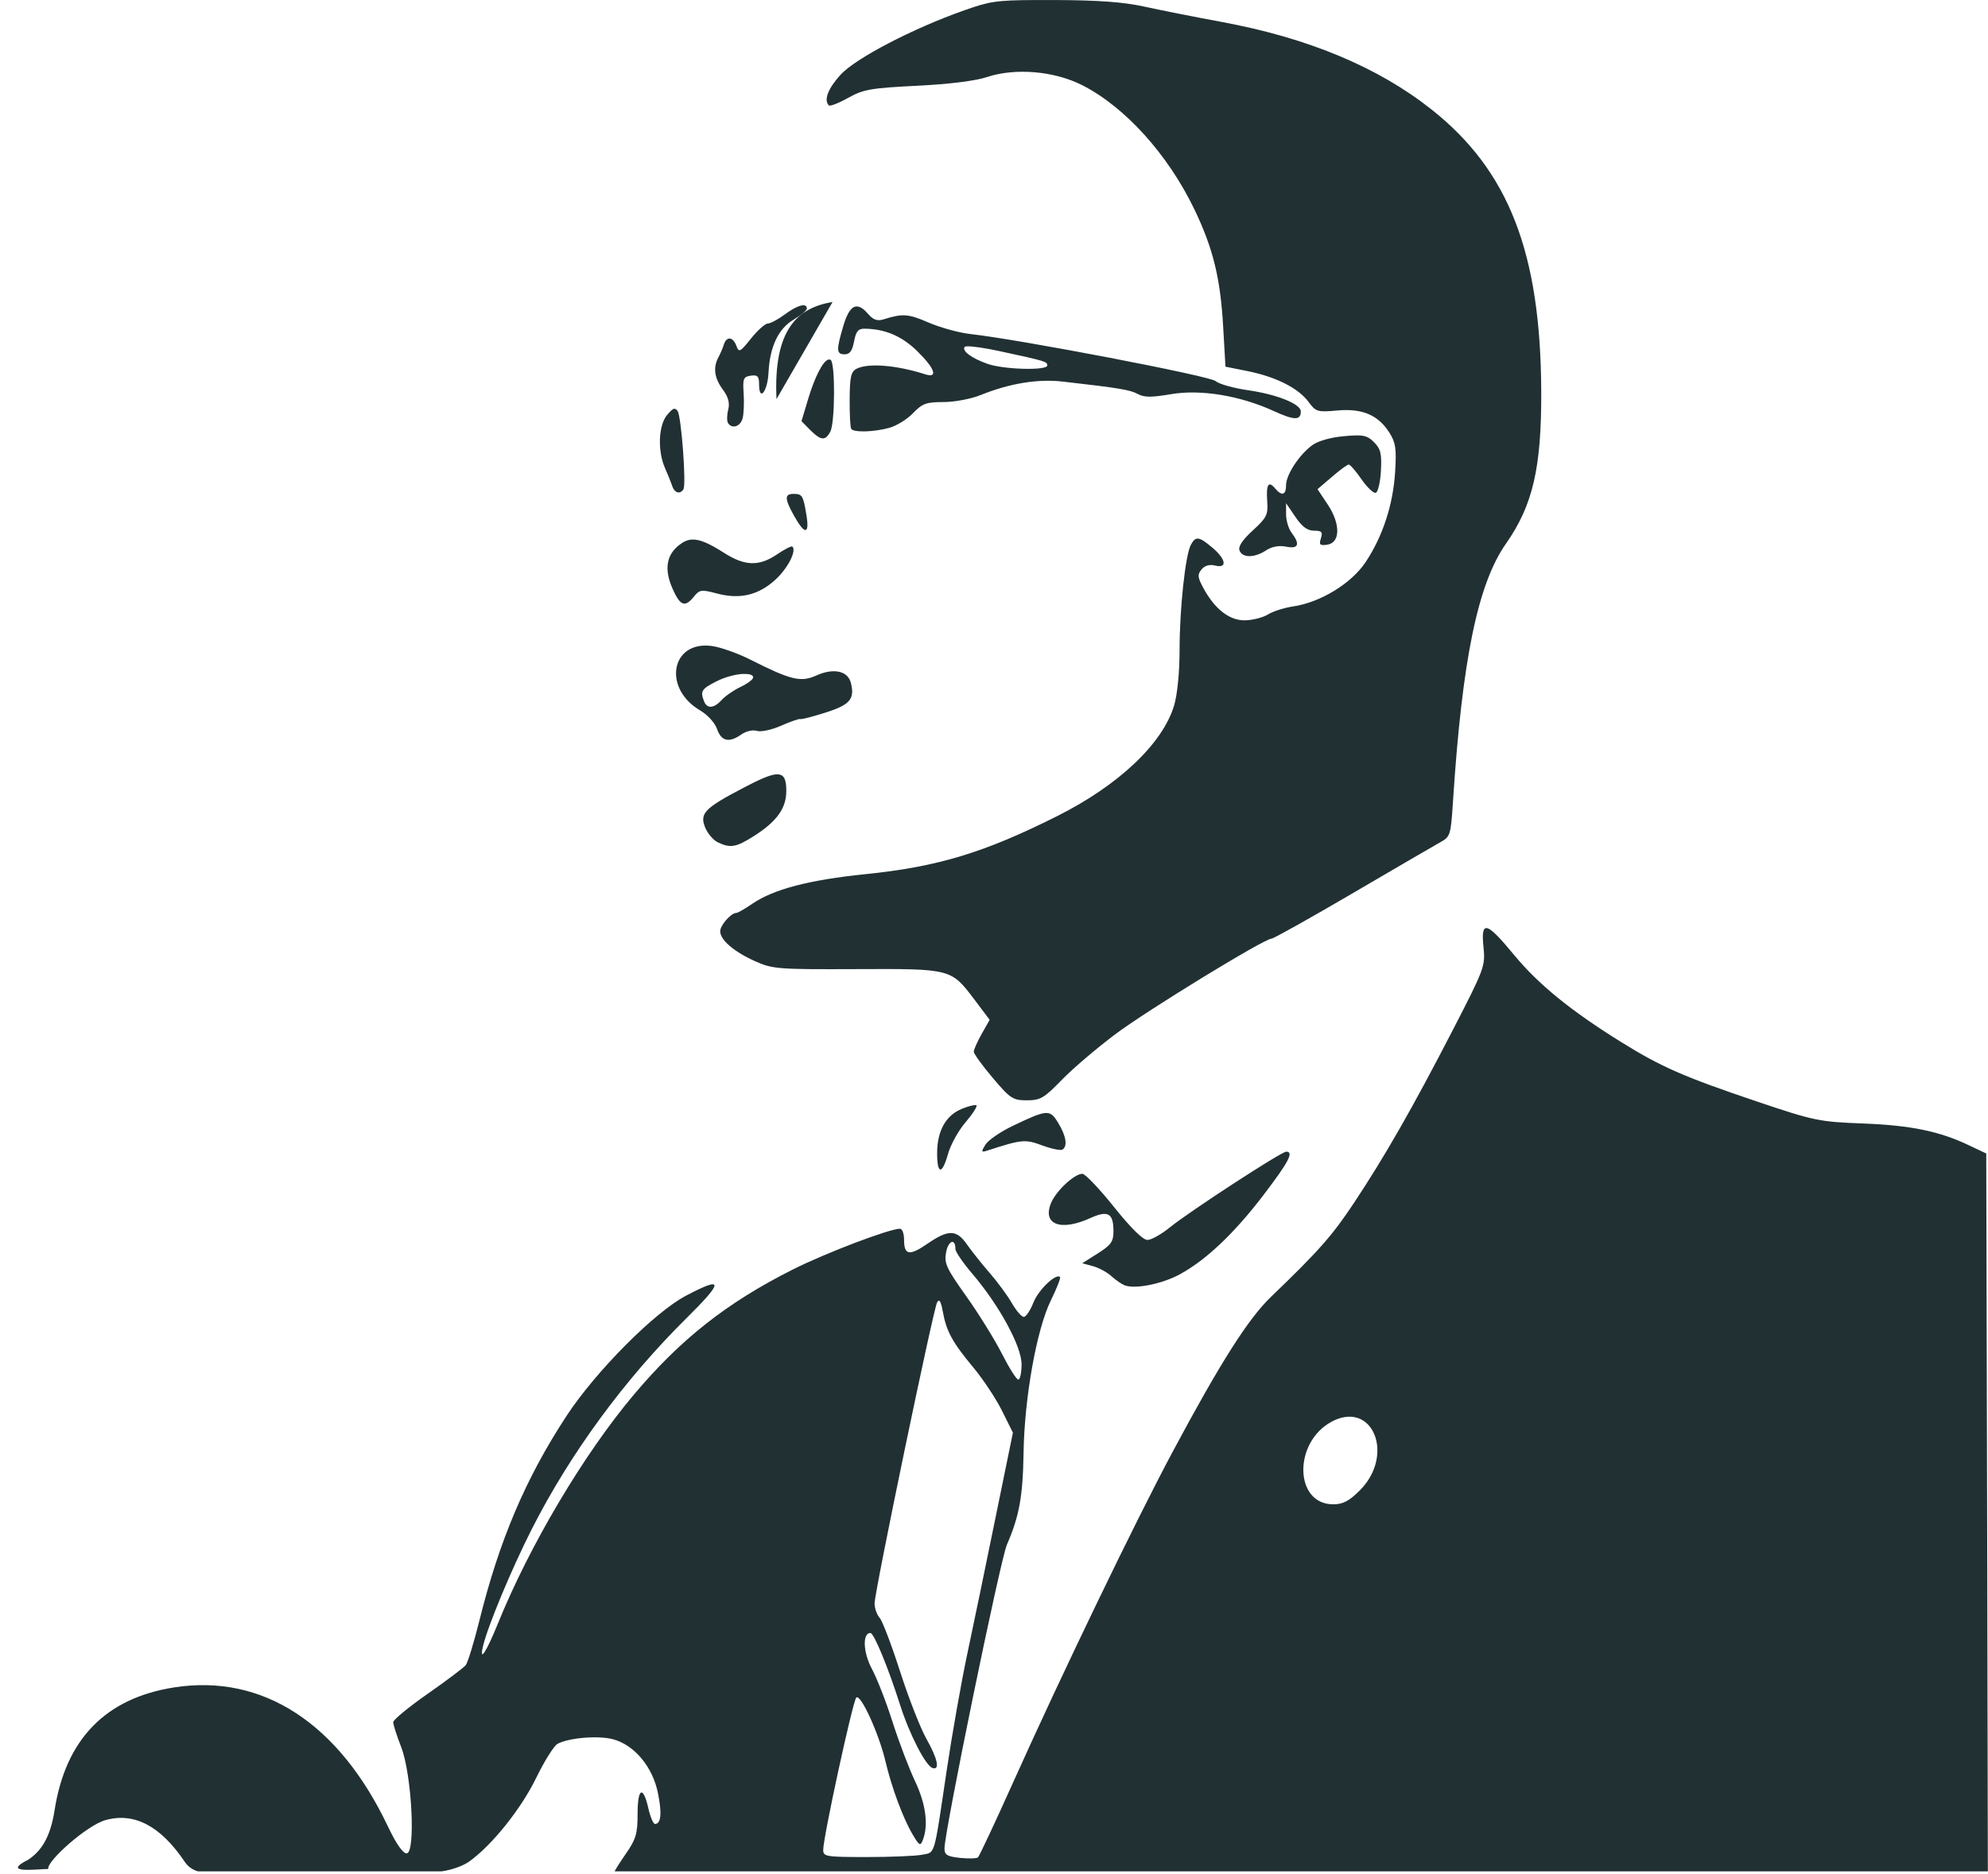<?xml version="1.0" encoding="UTF-8" standalone="no"?><svg xmlns="http://www.w3.org/2000/svg" xmlns:xlink="http://www.w3.org/1999/xlink" fill="#213033" height="534.7" preserveAspectRatio="xMidYMid meet" version="1" viewBox="-5.1 0.0 567.2 534.7" width="567.2" zoomAndPan="magnify"><g id="change1_1"><path d="m389 152.16c-11.33 0.034-13.283 0.469-20.219 2.906-14.727 5.175-31.176 13.752-35.438 18.469-3.537 3.915-4.781 7.188-3.281 8.688 0.324 0.324 2.782-0.624 5.469-2.125 4.362-2.438 6.455-2.82 19.594-3.469 9.112-0.45 16.721-1.383 19.969-2.469 8.093-2.705 19.259-1.766 27.281 2.312 12.203 6.203 24.441 19.76 31.969 35.406 5.357 11.137 7.433 19.66 8.219 33.469l0.656 11.438 6.406 1.281c8.075 1.643 14.402 4.855 17.281 8.75 2.117 2.864 2.562 2.982 8.219 2.469 7.154-0.649 11.687 1.303 14.875 6.344 1.789 2.829 2.035 4.59 1.625 11.219-0.575 9.288-3.512 18.315-8.406 25.688-4.044 6.091-12.88 11.5-20.656 12.656-2.56 0.381-5.794 1.408-7.188 2.281-1.394 0.873-4.317 1.63-6.5 1.688-4.468 0.117-8.697-3.149-12-9.281-1.611-2.991-1.685-3.784-0.469-5.25 0.924-1.113 2.298-1.49 3.875-1.094 3.547 0.89 3.107-1.827-0.812-5.125-3.832-3.225-4.757-3.337-6.125-0.781-1.584 2.961-3.219 18.322-3.219 30.094 0 6.314-0.637 12.666-1.562 15.75-3.258 10.861-15.779 22.724-33.312 31.531-20.871 10.485-34.145 14.489-54.781 16.594-16.018 1.634-26.175 4.298-32.188 8.406-2.132 1.457-4.207 2.656-4.625 2.656-1.507 0-4.594 3.506-4.594 5.219 0 2.485 3.884 5.824 9.969 8.562 4.946 2.225 6.507 2.343 28.812 2.25 27.147-0.113 27.071-0.148 33.719 8.656l4.375 5.812-2.281 4.031c-1.244 2.213-2.25 4.477-2.25 5.062 0 0.585 2.432 3.952 5.406 7.469 5.006 5.92 5.744 6.406 9.75 6.406 3.877 0 4.896-0.625 10.031-5.906 3.152-3.241 10.016-9.071 15.219-12.969 9.168-6.867 42.472-27.25 44.531-27.25 0.559 0 10.902-5.78 22.969-12.844 12.067-7.064 23.346-13.645 25.062-14.594 3.049-1.685 3.126-1.937 3.781-12.031 2.607-40.174 7.056-61.778 15.094-73.25 7.675-10.956 10.155-21.655 10.062-43.5-0.167-39.566-9.255-62.937-31.312-80.406-15.248-12.077-35.237-20.418-59.875-24.969-7.566-1.397-17.499-3.371-22.062-4.375-5.944-1.307-13.203-1.836-25.594-1.875-2.043-6e-3 -3.85-5e-3 -5.469 0zm-57.875 86.156c-9.636 1.629-16.956 7.351-16 27.719zm-8.375 0.938c-1.101 0.027-2.99 0.957-5.25 2.625-1.954 1.442-4.149 2.594-4.875 2.594-0.726 0-2.873 1.914-4.75 4.25-3.148 3.918-3.454 4.109-4.188 2.125-0.974-2.633-2.826-2.824-3.594-0.344-0.312 1.009-1.028 2.655-1.562 3.656-1.552 2.907-1.118 5.911 1.281 9.156 1.59 2.151 2.024 3.82 1.531 5.781-0.38 1.514-0.402 3.2-0.062 3.75 1.132 1.831 3.587 1.018 4.188-1.375 0.326-1.298 0.452-4.468 0.281-7.062-0.277-4.204-0.072-4.764 2.031-5.062 1.938-0.275 2.375 0.184 2.375 2.469 0 5.089 2.413 2.112 2.688-3.312 0.378-7.464 2.817-12.591 7.219-15.188 2.046-1.207 3.719-2.605 3.719-3.125 0-0.639-0.37-0.954-1.031-0.938zm15.406 0.344c-1.568-0.106-2.818 1.699-3.938 5.469-2.086 7.024-2.025 8.188 0.375 8.188 1.433 0 2.158-1.001 2.656-3.656 0.542-2.888 1.181-3.676 3-3.656 5.852 0.063 10.656 2.112 15.031 6.406 5.088 4.993 6.038 7.819 2.219 6.594-8.183-2.625-16.35-3.267-19.594-1.531-1.538 0.823-1.867 2.412-1.906 8.656-0.026 4.202 0.169 8.004 0.438 8.438 0.685 1.109 6.479 0.949 10.906-0.281 2.051-0.57 5.089-2.454 6.75-4.188 2.624-2.739 3.758-3.156 8.656-3.156 3.101 0 7.83-0.878 10.531-1.969 8.341-3.367 16.343-4.686 23.5-3.875 16.164 1.83 19.305 2.367 21.469 3.562 1.783 0.985 3.913 0.972 9.438 0.031 8.47-1.443 19.674 0.4 29.312 4.812 5.861 2.683 7.719 2.713 7.719 0.125 0-2.142-6.777-4.869-15.062-6.062-4.119-0.593-8.3-1.769-9.281-2.625-1.669-1.456-55.796-11.84-69.906-13.406-3.245-0.36-8.661-1.853-12.031-3.312-5.771-2.499-7.304-2.589-12.906-0.844-1.624 0.506-2.847 0.065-4.188-1.5-1.208-1.411-2.247-2.155-3.188-2.219zm31.531 11.375c1.581 5e-3 4.996 0.498 8.781 1.312 13.616 2.932 13.906 3.042 13.906 4.156 0 1.51-12.475 1.168-17.062-0.469-4.556-1.626-7.265-3.626-6.531-4.812 0.07-0.114 0.379-0.189 0.906-0.188zm-39.71 3.77c-1.529 0.333-3.828 4.674-5.781 11.125l-1.938 6.469 2.5 2.531c3.041 3.041 4.293 3.132 5.719 0.469 1.365-2.55 1.445-19.665 0.094-20.5-0.092-0.057-0.211-0.079-0.312-0.094-0.095-0.014-0.179-0.022-0.281 0zm-44.09 14.06c-0.477 0.109-1.084 0.695-1.969 1.75-2.488 2.967-2.763 10.281-0.594 15.188 0.803 1.817 1.73 4.116 2.062 5.125 0.644 1.959 2.255 2.414 3.188 0.906 0.842-1.364-0.592-20.703-1.656-22.312-0.268-0.405-0.538-0.642-0.844-0.656-0.064-3e-3 -0.119-0.016-0.188 0zm194.5 7.594c-0.909 0.019-1.993 0.093-3.375 0.219-3.829 0.347-7.412 1.372-9.062 2.594-3.744 2.772-7.438 8.435-7.438 11.406 0 2.834-1.24 3.184-3.156 0.875-1.872-2.256-2.57-1.078-2.219 3.781 0.272 3.761-0.154 4.62-4.125 8.25-2.965 2.71-4.211 4.598-3.781 5.719 0.826 2.153 4.254 2.137 7.562-0.031 1.687-1.105 3.714-1.47 5.75-1.062 3.521 0.704 4.046-0.675 1.531-4-0.847-1.119-1.562-3.465-1.562-5.219v-3.188l2.656 3.906c1.894 2.788 3.422 3.938 5.312 3.938 2.212 0 2.546 0.369 1.969 2.188-0.583 1.839-0.288 2.106 1.781 1.812 3.773-0.534 3.861-5.886 0.188-11.438l-2.938-4.406 4.094-3.5c2.243-1.939 4.41-3.531 4.812-3.531 0.402 0 2.046 1.894 3.656 4.219 1.611 2.324 3.433 4.051 4.062 3.844 0.63-0.208 1.297-3.039 1.469-6.281 0.26-4.908-0.069-6.257-1.969-8.156-1.497-1.497-2.491-1.995-5.219-1.938zm-160.41 16.688c-2.622 0-2.571 1.387 0.25 6.406 3 5.338 4.359 5.194 3.438-0.375-0.923-5.58-1.184-6.031-3.688-6.031zm-28.938 13.031c-1.327 0.063-2.459 0.596-3.688 1.562-3.66 2.879-4.296 6.962-1.906 12.406 2.182 4.97 3.549 5.494 6.125 2.312 1.609-1.987 2.132-2.075 6.5-0.906 6.544 1.75 11.811 0.534 16.656-3.844 3.57-3.225 6.188-8.28 4.938-9.531-0.249-0.249-2.209 0.749-4.375 2.219-5.132 3.483-9.183 3.368-15.094-0.406-4.251-2.714-6.945-3.917-9.156-3.812zm3.562 30.25c-9.795 0.216-11.368 12.536-1.312 18.469 2.157 1.273 4.245 3.538 4.875 5.344 1.228 3.523 3.419 4.018 6.969 1.531 1.324-0.927 3.211-1.369 4.375-1 1.148 0.364 4.215-0.278 6.906-1.469 2.652-1.173 5.141-2.036 5.531-1.906 0.391 0.129 3.64-0.723 7.25-1.875 6.901-2.203 8.309-3.845 7.156-8.438-0.865-3.445-4.955-4.33-9.844-2.125-4.456 2.01-7.23 1.347-18.875-4.531-3.581-1.808-8.494-3.543-10.938-3.875-0.725-0.099-1.441-0.139-2.094-0.125zm10.812 8.094c0.309-0.021 0.6-5e-3 0.875 0 1.32 0.023 2.188 0.347 2.188 1 0 0.55-1.597 1.755-3.562 2.688-1.966 0.933-4.399 2.606-5.406 3.719-2.221 2.454-4.206 2.608-5.062 0.375-1.108-2.888-0.717-3.489 3.531-5.656 2.358-1.203 5.273-1.981 7.438-2.125zm9.48 28.66c-1.857 0.2-4.771 1.514-9.219 3.844-11.113 5.822-12.558 7.312-10.875 11.375 0.694 1.675 2.306 3.549 3.562 4.156 3.589 1.735 5.212 1.464 10.281-1.75 6.585-4.176 9.281-7.954 9.281-12.906 0-3.033-0.519-4.588-2.312-4.719-0.224-0.016-0.453-0.029-0.719 0zm202.88 43.844c-0.083-8e-3 -0.177 0.017-0.25 0.031-0.909 0.173-1.037 1.985-0.688 5.375 0.56 5.421 0.319 6.127-8.844 23.875-11.419 22.122-19.344 35.958-28.125 49.188-6.204 9.346-10.049 13.701-23.719 26.844-6.46 6.213-14.49 18.89-27.969 44.094-10.668 19.948-31.608 63.351-45.688 94.719-5.047 11.245-9.502 20.716-9.875 21.062-0.373 0.346-2.674 0.419-5.125 0.156-3.682-0.395-4.438-0.861-4.438-2.688 0-4.879 15.907-82.292 17.812-86.688 3.536-8.157 4.553-13.765 4.75-26.188 0.251-15.777 3.73-35.247 7.781-43.5 1.692-3.446 2.861-6.451 2.625-6.688-1.148-1.148-6.172 3.663-7.594 7.281-0.883 2.248-2.117 4.098-2.75 4.094-0.633-4e-3 -2.17-1.78-3.406-3.938-1.236-2.158-4.088-6.03-6.344-8.625-2.256-2.595-5.164-6.251-6.469-8.125-2.959-4.249-5.28-4.305-11.219-0.219-5.222 3.593-6.719 3.342-6.719-1.156 0-1.696-0.52-3.094-1.156-3.094-3.033 0-21.153 6.896-30.562 11.625-18.86 9.477-32.097 19.914-45.531 35.906-14.21 16.917-29.608 42.86-38.656 65.188-3.282 8.099-5.378 11.277-4.219 6.375 1.352-5.72 8.171-22.09 13.938-33.438 10.974-21.593 26.435-42.659 44.188-60.219 10.618-10.503 10.551-11.999-0.25-6.312-8.985 4.731-25.763 21.621-34.094 34.344-11.577 17.681-19.103 35.337-24.781 58.188-1.575 6.339-3.346 12.139-3.938 12.875-0.591 0.736-5.48 4.426-10.875 8.188-5.395 3.762-9.813 7.401-9.812 8.094 4e-4 0.693 1.01 3.86 2.25 7.031 3.06 7.824 4.222 30.406 1.562 30.406-1.066 0-3.036-2.855-5.344-7.719-13.964-29.425-35.707-43.574-60.906-39.656-19.61 3.049-31.027 14.766-34.188 35.094-1.184 7.617-3.74 11.582-7.49 14.064-8.07 4.089 2.624 2.68 5.719 2.656-9e-3 -0.029-0.027-0.065-0.031-0.094-0.341-2.213 11.021-12.358 16.334-13.845 8.196-2.295 15.733 1.675 22.594 11.875 0.94 1.397 2.216 2.296 3.781 2.75h69.531c2.888-0.406 6.071-1.528 7.875-2.812 6.454-4.596 14.795-15.007 19.094-23.844 2.353-4.837 5.11-9.224 6.125-9.75 3.353-1.739 11.64-2.413 15.844-1.281 6.044 1.627 11.208 7.793 12.75 15.219 1.211 5.833 0.924 8.938-0.812 8.938-0.484 0-1.332-1.963-1.875-4.375-1.512-6.715-3.094-5.952-3.094 1.5 0 5.684-0.449 7.21-3.406 11.469-1.453 2.093-2.669 4.011-3.156 4.938h391.81l-0.18-91.13-0.28-113.72-4.94-2.34c-8.355-3.992-16.52-5.692-30.188-6.219-12.506-0.482-13.898-0.743-30.406-6.312-20.835-7.03-27.205-9.835-38.594-16.906-14.284-8.868-23.582-16.418-30.5-24.781-4.203-5.081-6.624-7.636-7.875-7.75zm-146.1 50.54c-0.758 0.044-2.218 0.454-3.75 1.094-4.563 1.907-6.969 6.33-6.969 12.688 0 6.073 1.439 6.115 3.125 0.094 0.72-2.571 2.95-6.611 4.969-8.969 2.019-2.358 3.42-4.549 3.125-4.844-0.074-0.074-0.247-0.077-0.5-0.062zm20.156 2.25c-1.712 0.114-4.391 1.311-9.406 3.719-3.46 1.661-6.911 4.049-7.688 5.312-1.275 2.074-1.217 2.254 0.531 1.688 9.883-3.202 10.788-3.285 15.688-1.469 2.649 0.982 5.236 1.505 5.75 1.188 1.528-0.944 1.067-3.895-1.188-7.594-1.214-1.992-1.975-2.958-3.688-2.844zm68.719 11.031c-1.396 0-27.639 17.085-33.219 21.625-2.404 1.956-5.263 3.562-6.375 3.562-1.289 0-4.754-3.424-9.562-9.438-4.15-5.19-8.204-9.438-9-9.438-2.278 0-7.495 4.861-8.938 8.344-2.531 6.112 2.709 8.148 11.156 4.312 5.116-2.323 6.656-1.451 6.656 3.781 0 2.914-0.701 3.899-4.469 6.281l-4.438 2.812 3 0.812c1.661 0.446 4.028 1.703 5.25 2.812 1.222 1.109 2.947 2.31 3.812 2.656 2.95 1.181 10.698-0.359 15.781-3.125 7.525-4.095 15.583-11.749 23.938-22.719 7.155-9.395 8.669-12.281 6.406-12.281zm-95.25 25.75c0.49 4e-3 0.875 0.664 0.875 2.031 0 0.784 2.157 3.925 4.781 7 7.718 9.042 14.094 20.759 14.094 25.875 0 2.4-0.417 4.375-0.938 4.375-0.521 0-2.624-3.345-4.688-7.406s-6.636-11.421-10.156-16.375c-5.692-8.009-6.344-9.398-5.75-12.562 0.352-1.877 1.151-2.943 1.781-2.938zm-3.91 16.78c0.414-0.108 0.786 0.881 1.188 3.094 1.024 5.642 2.701 8.737 8.719 15.969 2.814 3.382 6.496 8.949 8.188 12.375l3.094 6.219-4.938 24.125c-2.703 13.263-6.306 30.708-8.031 38.781-1.726 8.073-4.395 23.183-5.938 33.562-3.714 25-3.198 23.202-7.031 23.969-1.809 0.362-8.902 0.656-15.75 0.656-11.628 0-12.438-0.129-12.438-2.031 0-3.624 8.432-42.463 9.438-43.469 1.22-1.22 6.472 10.281 8.344 18.25 1.748 7.443 5.003 16.179 7.719 20.781 1.896 3.214 2.217 3.413 2.906 1.656 1.676-4.272 0.896-10.282-2.219-16.875-1.738-3.679-4.626-11.272-6.406-16.875-1.781-5.603-4.421-12.391-5.875-15.094-2.527-4.697-2.771-10.281-0.438-10.281 1.007 0 5.042 9.775 8.469 20.531 2.683 8.419 7.295 17.372 9.25 18 2.183 0.701 1.475-2.613-1.781-8.406-1.697-3.019-5.062-11.628-7.469-19.125-2.407-7.497-5.015-14.371-5.812-15.281-0.798-0.91-1.469-2.775-1.469-4.156 0-3.331 16.741-83.925 17.844-85.906 0.152-0.273 0.3-0.433 0.438-0.469zm117.16 33.094c8.27-0.073 11.546 12.485 3 21.031-3.07 3.07-4.811 3.969-7.594 3.969-11.099 0-11.445-17.651-0.469-23.562 1.829-0.985 3.531-1.424 5.062-1.438z" fill="inherit" transform="translate(-98.681 -152.15)"/></g></svg>